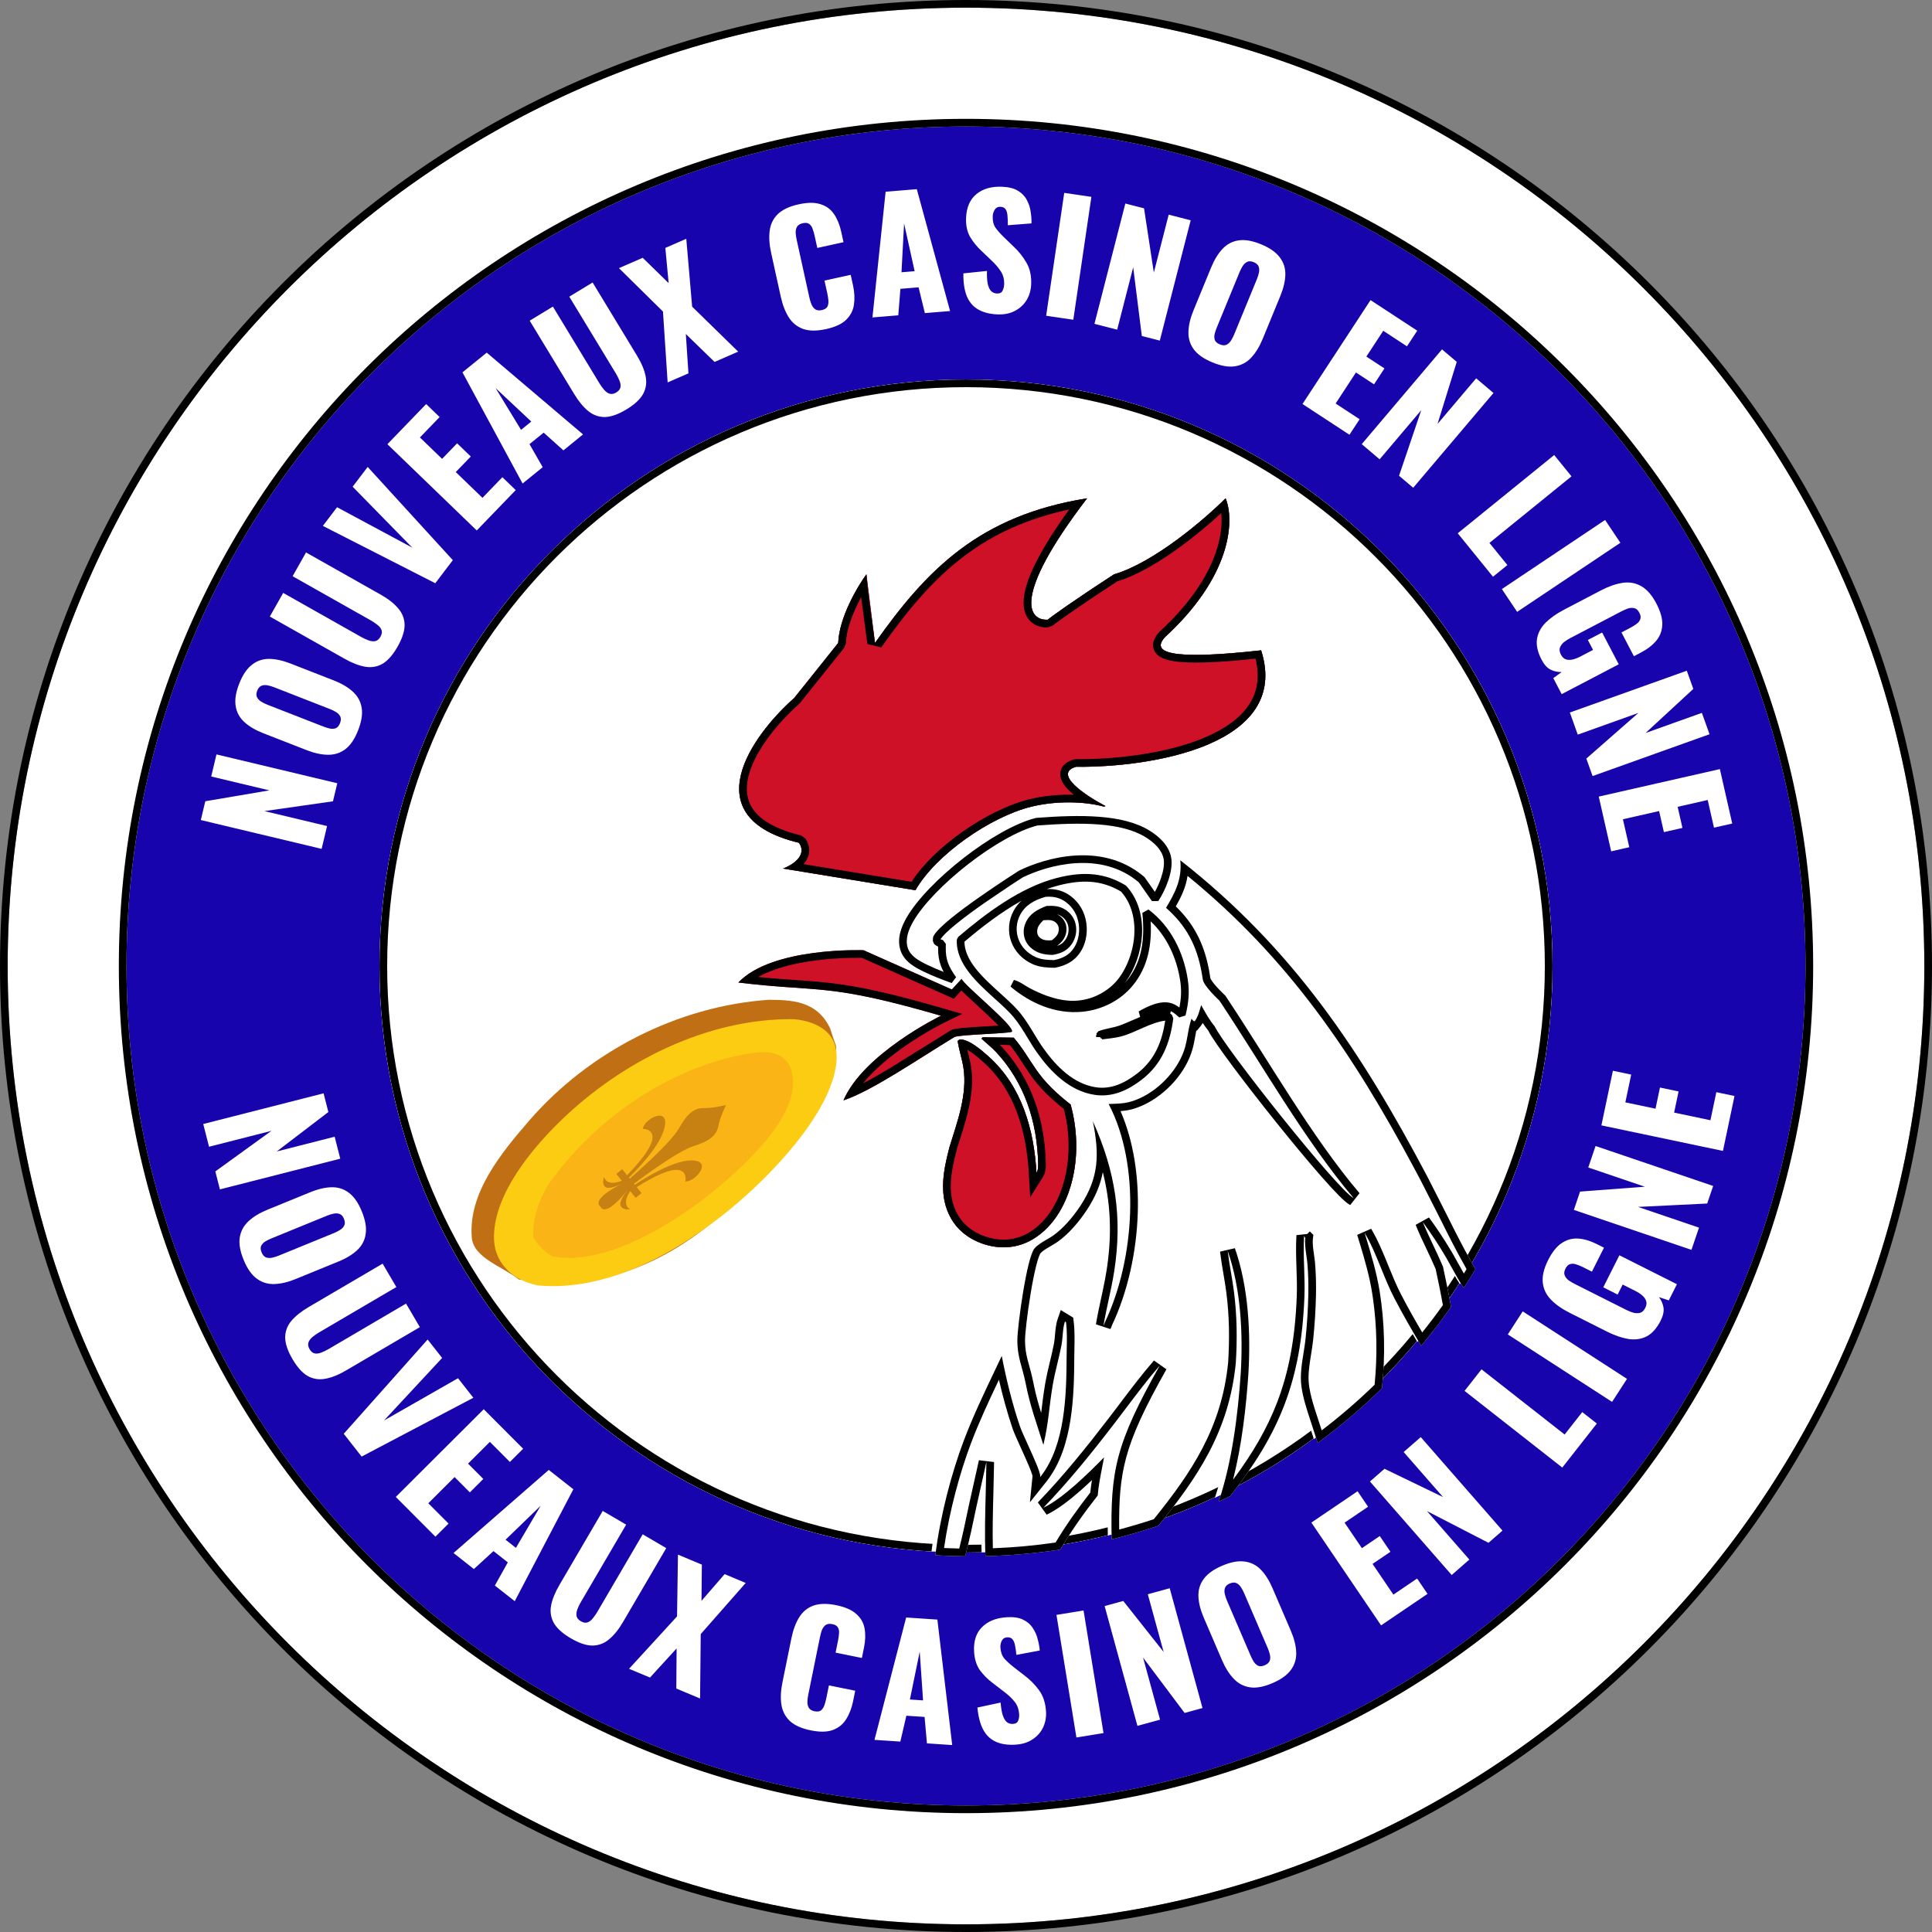 <svg width="504" height="504" viewBox="0 0 504 504" fill="none" xmlns="http://www.w3.org/2000/svg">
<rect x="0" y="0" width="504" height="504" fill="#808080" stroke="none"/>
<g clip-path="url(#clip0_318_11126)">
<path d="M502 252C502 390.071 390.071 502 252 502C113.929 502 2 390.071 2 252C2 113.929 113.929 2 252 2C390.071 2 502 113.929 502 252Z" fill="white"/>
<path d="M502 252C502 113.929 390.071 2 252 2C113.929 2 2 113.929 2 252C2 390.071 113.929 502 252 502C390.071 502 502 390.071 502 252ZM504 252C504 391.176 391.176 504 252 504C112.824 504 0 391.176 0 252C0 112.824 112.824 0 252 0C391.176 0 504 112.824 504 252Z" fill="black"/>
<path d="M471 252C471 372.95 372.95 471 252 471C131.05 471 33 372.95 33 252C33 131.05 131.05 33 252 33C372.95 33 471 131.05 471 252Z" fill="#1804AD"/>
<path d="M449.465 300.24L417.758 293.575L420.753 279.326L425.529 280.33L424.006 287.572L431.874 289.226L433.035 283.706L437.889 284.727L436.728 290.246L446.201 292.237L447.74 284.917L452.477 285.913L449.465 300.24ZM441.25 326.046L410.572 315.622L412.194 310.85L429.101 309.582L414.33 304.563L416.234 298.958L446.912 309.382L445.355 313.964L427.312 314.846L443.219 320.251L441.25 326.046ZM433.23 344.483C432.223 346.484 431.009 347.858 429.588 348.606C428.179 349.33 426.598 349.564 424.846 349.31C423.081 349.019 421.211 348.376 419.234 347.381L409.514 342.491C407.466 341.461 405.823 340.306 404.586 339.026C403.349 337.746 402.643 336.273 402.468 334.603C402.282 332.897 402.74 330.948 403.842 328.756C404.921 326.613 406.123 325.113 407.449 324.258C408.787 323.378 410.219 322.994 411.745 323.106C413.271 323.218 414.88 323.698 416.572 324.549L418.43 325.484L415.284 331.737L412.925 330.55C412.306 330.239 411.71 329.999 411.138 329.83C410.578 329.638 410.065 329.619 409.6 329.773C409.123 329.891 408.716 330.283 408.381 330.95C408.033 331.641 407.972 332.237 408.197 332.739C408.399 333.228 408.749 333.658 409.249 334.029C409.781 334.388 410.336 334.712 410.911 334.999L424.31 341.741C424.953 342.065 425.591 342.311 426.222 342.48C426.842 342.612 427.415 342.602 427.94 342.448C428.453 342.259 428.872 341.842 429.195 341.199C429.531 340.532 429.61 339.93 429.432 339.393C429.254 338.856 428.916 338.372 428.416 337.941C427.893 337.495 427.317 337.115 426.702 336.81L423.307 335.102L421.995 337.711L418.243 335.823L422.45 327.462L437.457 335.012L435.336 339.229L432.762 338.382C433.38 339.17 433.777 340.072 433.954 341.086C434.106 342.088 433.865 343.22 433.23 344.483ZM420.543 365.712L393.342 348.11L397.232 342.099L424.433 359.701L420.543 365.712ZM407.554 382.844L382.062 362.845L386.482 357.212L408.165 374.223L412.758 368.369L416.566 371.357L407.554 382.844ZM378.704 410.872L357.379 386.479L361.173 383.162L376.44 390.537L366.172 378.792L370.629 374.896L391.954 399.288L388.31 402.474L372.254 394.196L383.311 406.844L378.704 410.872ZM360.282 424.012L342.098 397.196L354.148 389.024L356.887 393.063L350.763 397.217L355.275 403.871L359.943 400.705L362.727 404.811L358.059 407.976L363.492 415.988L369.682 411.789L372.399 415.795L360.282 424.012ZM331.942 439.081C329.712 440.039 327.78 440.405 326.144 440.179C324.508 439.953 323.094 439.225 321.899 437.997C320.704 436.769 319.669 435.139 318.795 433.105L314.043 422.043C313.158 419.985 312.687 418.112 312.63 416.424C312.573 414.736 313.03 413.234 314.002 411.917C314.964 410.575 316.559 409.425 318.789 408.467C321.043 407.498 322.988 407.127 324.623 407.353C326.241 407.529 327.746 408.269 328.874 409.445C330.059 410.649 331.093 412.279 331.977 414.337L336.73 425.4C337.604 427.433 338.075 429.306 338.143 431.018C338.211 432.73 337.752 434.263 336.766 435.615C335.804 436.957 334.196 438.112 331.942 439.081ZM329.937 434.413C330.623 434.119 331.051 433.731 331.222 433.251C331.393 432.771 331.412 432.241 331.279 431.66C331.142 431.072 330.954 430.497 330.715 429.943L324.557 415.61C324.321 415.054 324.034 414.521 323.699 414.019C323.37 413.522 322.972 413.171 322.506 412.965C322.04 412.759 321.464 412.803 320.778 413.097C320.141 413.371 319.737 413.748 319.566 414.228C319.395 414.708 319.376 415.238 319.51 415.819C319.643 416.407 319.832 416.982 320.073 417.536L326.231 431.869C326.474 432.433 326.747 432.968 327.052 433.476C327.382 433.973 327.767 434.33 328.209 434.546C328.675 434.752 329.251 434.708 329.937 434.413ZM296.722 450.226L288.166 418.976L293.027 417.645L303.551 430.938L299.431 415.891L305.141 414.328L313.697 445.578L309.029 446.856L298.188 432.406L302.624 448.61L296.722 450.226ZM280.806 453.258L275.598 421.279L282.665 420.128L287.873 452.107L280.806 453.258ZM264.915 455.129C262.892 455.254 261.18 455 259.778 454.365C258.376 453.73 257.283 452.69 256.498 451.243C255.712 449.769 255.204 447.836 254.976 445.446L261.027 444.148C261.14 445.531 261.329 446.641 261.595 447.48C261.887 448.316 262.244 448.909 262.667 449.257C263.116 449.603 263.633 449.758 264.219 449.721C264.964 449.675 265.427 449.392 265.609 448.874C265.817 448.353 265.904 447.813 265.869 447.254C265.786 445.924 265.397 444.826 264.702 443.96C264.006 443.068 263.083 442.191 261.934 441.327L258.988 439.065C257.699 438.103 256.589 436.996 255.656 435.745C254.748 434.466 254.234 432.854 254.113 430.911C253.943 428.17 254.625 426.03 256.16 424.492C257.692 422.928 259.856 422.058 262.65 421.885C264.38 421.778 265.783 421.984 266.857 422.505C267.958 423.025 268.804 423.747 269.396 424.672C270.013 425.569 270.447 426.544 270.7 427.597C270.967 428.569 271.15 429.564 271.245 430.569L265.144 431.709C265.058 430.753 264.94 429.932 264.791 429.246C264.666 428.533 264.446 427.999 264.13 427.644C263.813 427.263 263.348 427.092 262.736 427.13C262.07 427.171 261.595 427.481 261.311 428.06C261.052 428.637 260.941 429.205 260.975 429.764C261.05 430.962 261.39 431.929 261.997 432.666C262.629 433.375 263.436 434.113 264.419 434.88L267.24 437.07C268.725 438.18 269.994 439.464 271.046 440.921C272.125 442.377 272.734 444.223 272.873 446.459C272.967 447.976 272.707 449.381 272.093 450.675C271.477 451.942 270.552 452.975 269.319 453.773C268.113 454.569 266.645 455.021 264.915 455.129ZM228.125 453.877L236.39 421.957L244.532 422.501L248.4 455.231L241.814 454.791L241.193 447.895L236.443 447.578L234.87 454.328L228.125 453.877ZM237.367 443.35L240.799 443.579L239.926 430.852L237.367 443.35ZM211.489 451.395C209.085 450.906 207.265 450.087 206.029 448.938C204.825 447.768 204.095 446.34 203.839 444.656C203.588 442.945 203.68 441.018 204.116 438.875L206.443 427.429C206.889 425.234 207.559 423.411 208.453 421.96C209.352 420.483 210.582 419.454 212.142 418.873C213.729 418.298 215.724 418.254 218.128 418.743C220.48 419.221 222.229 419.985 223.377 421.035C224.555 422.064 225.278 423.326 225.545 424.823C225.812 426.32 225.763 427.969 225.396 429.772L224.838 432.516L217.979 431.121L218.624 427.946C218.752 427.319 218.835 426.71 218.873 426.119C218.938 425.534 218.851 425.026 218.611 424.597C218.377 424.141 217.882 423.836 217.124 423.682C216.392 423.533 215.803 423.618 215.358 423.935C214.939 424.258 214.615 424.709 214.389 425.289C214.193 425.848 214.029 426.454 213.897 427.108L210.86 442.042C210.717 442.748 210.636 443.412 210.618 444.034C210.632 444.635 210.772 445.154 211.037 445.588C211.334 446.003 211.822 446.279 212.501 446.417C213.233 446.566 213.793 446.489 214.181 446.187C214.574 445.859 214.871 445.402 215.072 444.817C215.273 444.232 215.436 443.626 215.564 442.998L216.241 439.667L223.101 441.061L222.543 443.805C222.176 445.608 221.573 447.173 220.732 448.498C219.922 449.803 218.766 450.738 217.263 451.304C215.792 451.848 213.867 451.878 211.489 451.395ZM164.102 435.337L176.622 421.668L176.856 405.552L183.093 408.159L182.999 417.614L189.035 410.643L194.534 412.942L182.798 426.288L182.628 443.082L176.428 440.49L176.508 430.031L169.564 437.62L164.102 435.337ZM148.915 427.384C146.775 426.132 145.296 424.803 144.481 423.399C143.701 421.985 143.46 420.469 143.758 418.852C144.07 417.211 144.798 415.412 145.942 413.456L157.235 394.157L163.346 397.733L151.508 417.964C151.171 418.539 150.88 419.142 150.636 419.771C150.392 420.4 150.311 420.986 150.394 421.53C150.501 422.087 150.877 422.554 151.521 422.931C152.188 423.321 152.78 423.42 153.294 423.227C153.808 423.034 154.269 422.669 154.675 422.134C155.1 421.617 155.484 421.066 155.823 420.489L167.661 400.258L173.806 403.854L162.514 423.153C161.369 425.109 160.146 426.618 158.845 427.68C157.642 428.709 156.11 429.276 154.527 429.278C152.926 429.268 151.055 428.637 148.915 427.384ZM118.312 405.135L143.156 383.456L149.569 388.502L134.282 417.7L129.095 413.619L132.476 407.576L128.735 404.632L123.625 409.315L118.312 405.135ZM131.884 401.664L134.588 403.791L141.052 392.794L131.884 401.664ZM103.25 390.505L126.191 367.625L136.472 377.934L133.017 381.38L127.792 376.141L122.099 381.818L126.082 385.812L122.57 389.314L118.587 385.321L111.733 392.157L117.015 397.453L113.588 400.871L103.25 390.505ZM89.672 374.027L111.559 349.435L115.337 354.25L100.175 370.567L119.484 359.537L123.484 364.635L94.338 379.976L89.672 374.027ZM76.313 354.568C75.058 352.429 74.418 350.548 74.393 348.924C74.392 347.34 74.957 345.808 75.986 344.604C77.06 343.325 78.574 342.112 80.529 340.965L99.815 329.65L103.397 335.757L83.18 347.618C82.602 347.957 82.052 348.341 81.536 348.768C81.015 349.197 80.658 349.67 80.465 350.184C80.286 350.722 80.385 351.313 80.763 351.957C81.154 352.624 81.622 352.999 82.165 353.082C82.708 353.165 83.288 353.073 83.903 352.805C84.532 352.559 85.134 352.268 85.709 351.931L105.926 340.07L109.529 346.211L90.243 357.525C88.288 358.672 86.483 359.391 84.829 359.681C83.212 359.981 81.696 359.742 80.281 358.964C78.889 358.173 77.566 356.707 76.311 354.568H76.313ZM63.543 328.627C62.624 326.381 62.293 324.442 62.548 322.811C62.803 321.18 63.555 319.778 64.804 318.605C66.053 317.432 67.702 316.426 69.75 315.588L80.894 311.031C82.967 310.183 84.848 309.746 86.537 309.718C88.226 309.69 89.72 310.174 91.02 311.169C92.345 312.154 93.466 313.77 94.385 316.016C95.314 318.287 95.65 320.238 95.395 321.869C95.175 323.515 94.453 324.92 93.228 326.083C92.003 327.246 90.355 328.251 88.282 329.099L77.138 333.656C75.089 334.494 73.208 334.931 71.495 334.969C69.782 335.007 68.258 334.521 66.923 333.511C65.598 332.526 64.472 330.898 63.543 328.627ZM68.245 326.704C68.528 327.396 68.907 327.831 69.384 328.011C69.861 328.191 70.391 328.218 70.974 328.095C71.564 327.969 72.142 327.791 72.701 327.562L87.141 321.658C87.733 321.415 88.268 321.139 88.747 320.828C89.25 320.507 89.608 320.116 89.822 319.654C90.036 319.192 90.002 318.615 89.72 317.924C89.458 317.282 89.088 316.871 88.611 316.692C88.134 316.513 87.604 316.484 87.021 316.607C86.462 316.721 85.887 316.898 85.294 317.141L70.854 323.045C70.296 323.272 69.754 323.536 69.233 323.837C68.73 324.158 68.367 324.537 68.142 324.975C67.928 325.437 67.963 326.013 68.245 326.704ZM53.02 293.221L84.415 285.213L85.661 290.097L72.186 300.386L87.302 296.531L88.765 302.267L57.37 310.275L56.174 305.585L70.812 294.999L54.533 299.151L53.02 293.221ZM417.066 207.808L448.662 200.634L451.886 214.832L447.127 215.913L445.489 208.697L437.648 210.477L438.897 215.977L434.06 217.075L432.811 211.575L423.372 213.719L425.028 221.013L420.308 222.085L417.066 207.808ZM409.529 185.879L440.037 174.97L441.734 179.715L429.281 191.22L443.97 185.968L445.964 191.542L415.456 202.452L413.826 197.894L427.409 185.985L411.59 191.642L409.529 185.879ZM402.17 172.127C401.132 170.142 400.724 168.354 400.945 166.764C401.179 165.197 401.911 163.776 403.14 162.501C404.405 161.238 406.018 160.093 407.98 159.067L417.621 154.025C419.653 152.963 421.549 152.302 423.31 152.043C425.071 151.784 426.68 152.071 428.138 152.904C429.633 153.747 430.948 155.256 432.085 157.43C433.198 159.556 433.714 161.408 433.636 162.984C433.569 164.583 433.046 165.97 432.065 167.145C431.084 168.32 429.756 169.346 428.078 170.224L426.235 171.188L422.991 164.985L425.33 163.761C425.945 163.44 426.487 163.096 426.958 162.73C427.44 162.387 427.755 161.981 427.902 161.514C428.084 161.057 428.002 160.498 427.656 159.836C427.298 159.151 426.849 158.754 426.311 158.644C425.795 158.522 425.241 158.556 424.649 158.746C424.047 158.968 423.46 159.23 422.892 159.529L409.599 166.481C408.961 166.814 408.39 167.189 407.884 167.603C407.415 168.029 407.09 168.501 406.908 169.017C406.763 169.544 406.857 170.127 407.191 170.765C407.537 171.427 407.98 171.842 408.519 172.011C409.058 172.18 409.65 172.187 410.291 172.032C410.932 171.877 411.572 171.633 412.21 171.3L415.577 169.539L414.224 166.951L417.946 165.005L422.283 173.299L407.396 181.085L405.209 176.902L407.398 175.306C406.398 175.348 405.404 175.138 404.507 174.696C403.604 174.236 402.825 173.379 402.17 172.127ZM391.795 153.666L418.722 135.646L422.704 141.597L395.777 159.617L391.795 153.666ZM380.279 139.115L405.443 118.705L409.953 124.266L388.549 141.627L393.235 147.405L389.476 150.454L380.279 139.115ZM355.234 115.863L376.178 91.142L380.024 94.4L375.006 110.595L385.09 98.692L389.607 102.52L368.663 127.24L364.97 124.111L370.764 107.001L359.904 119.819L355.234 115.863ZM339.783 105.393L357.532 78.287L369.713 86.263L367.04 90.346L360.849 86.291L356.444 93.017L361.163 96.108L358.446 100.258L353.727 97.168L348.425 105.266L354.683 109.364L352.031 113.413L339.783 105.393ZM316.278 94.534C314.034 93.611 312.421 92.486 311.438 91.159C310.455 89.834 309.985 88.312 310.026 86.6C310.067 84.886 310.509 83.007 311.35 80.96L315.929 69.825C316.781 67.752 317.79 66.106 318.956 64.885C320.122 63.663 321.515 62.938 323.136 62.712C324.768 62.459 326.706 62.795 328.95 63.718C331.219 64.651 332.845 65.781 333.828 67.109C334.845 68.421 335.338 69.921 335.307 71.609C335.276 73.299 334.834 75.177 333.983 77.249L329.404 88.385C328.562 90.431 327.553 92.079 326.377 93.325C325.263 94.539 323.761 95.328 322.129 95.556C320.498 95.808 318.547 95.468 316.278 94.534V94.534ZM318.21 89.835C318.901 90.12 319.477 90.154 319.94 89.942C320.403 89.728 320.795 89.371 321.117 88.868C321.442 88.36 321.72 87.823 321.949 87.264L327.882 72.837C328.114 72.279 328.294 71.701 328.419 71.111C328.543 70.528 328.516 69.998 328.337 69.52C328.158 69.044 327.724 68.662 327.033 68.379C326.392 68.115 325.84 68.09 325.378 68.303C324.916 68.517 324.523 68.874 324.201 69.376C323.89 69.853 323.612 70.388 323.369 70.981L317.436 85.409C317.206 85.965 317.014 86.536 316.862 87.118C316.738 87.701 316.753 88.227 316.907 88.694C317.085 89.171 317.52 89.552 318.21 89.835ZM285.51 84.475L293.566 53.093L298.447 54.346L301 71.108L304.879 55.998L310.613 57.469L302.557 88.853L297.869 87.65L295.615 69.727L291.438 85.999L285.51 84.475ZM272.908 82.367L277.625 50.312L284.708 51.353L279.992 83.409L272.908 82.367ZM260.149 82.014C258.125 81.921 256.45 81.484 255.125 80.701C253.8 79.919 252.825 78.767 252.201 77.243C251.578 75.694 251.282 73.718 251.313 71.317L257.469 70.68C257.431 72.066 257.5 73.191 257.673 74.052C257.874 74.916 258.165 75.543 258.548 75.934C258.949 76.324 259.481 76.548 260.04 76.564C260.786 76.597 261.277 76.367 261.514 75.871C261.777 75.376 261.921 74.849 261.947 74.288C262.008 72.957 261.74 71.823 261.143 70.888C260.546 69.925 259.724 68.954 258.675 67.971L255.99 65.404C254.832 64.334 253.837 63.102 253.035 61.745C252.271 60.374 251.934 58.718 252.023 56.773C252.15 54.029 253.059 51.975 254.75 50.611C256.442 49.221 258.687 48.59 261.484 48.719C263.216 48.8 264.587 49.157 265.599 49.791C266.638 50.425 267.401 51.236 267.89 52.218C268.402 53.165 268.734 54.199 268.87 55.267C269.036 56.316 269.109 57.319 269.092 58.279L262.903 58.755C262.921 57.795 262.892 56.967 262.818 56.269C262.771 55.545 262.61 54.99 262.334 54.605C262.059 54.191 261.616 53.971 261.003 53.943C260.337 53.911 259.831 54.169 259.486 54.714C259.167 55.26 258.995 55.812 258.969 56.371C258.914 57.571 259.148 58.569 259.672 59.367C260.223 60.141 260.946 60.962 261.841 61.83L264.409 64.311C265.741 65.544 266.877 66.974 267.777 68.55C268.693 70.115 269.099 72.016 268.996 74.252C268.926 75.77 268.516 77.141 267.766 78.361C267.017 79.555 265.986 80.481 264.674 81.141C263.389 81.803 261.881 82.094 260.149 82.014ZM227.596 82.809L231.033 50.017L239.165 49.346L247.847 81.141L241.269 81.683L239.631 74.954L234.887 75.346L234.333 82.254L227.596 82.809ZM235.173 71.028L238.601 70.745L235.849 58.288L235.173 71.028ZM215.493 85.849C213.097 86.376 211.101 86.365 209.506 85.814C207.931 85.233 206.685 84.224 205.768 82.787C204.845 81.325 204.149 79.525 203.679 77.391L201.169 65.984C200.688 63.795 200.561 61.858 200.791 60.169C201.014 58.453 201.721 57.014 202.912 55.852C204.13 54.682 205.936 53.834 208.332 53.307C210.676 52.791 212.585 52.782 214.059 53.276C215.554 53.739 216.726 54.6 217.577 55.859C218.428 57.118 219.051 58.648 219.446 60.444L220.048 63.179L213.211 64.683L212.515 61.52C212.377 60.895 212.207 60.304 212.002 59.748C211.824 59.188 211.539 58.758 211.146 58.462C210.748 58.141 210.171 58.062 209.415 58.23C208.686 58.389 208.182 58.706 207.904 59.176C207.651 59.642 207.538 60.185 207.566 60.807C207.619 61.434 207.715 62.056 207.853 62.669L211.128 77.553C211.268 78.209 211.464 78.851 211.714 79.472C211.97 80.016 212.308 80.434 212.727 80.725C213.166 80.983 213.724 81.037 214.401 80.888C215.13 80.728 215.611 80.431 215.843 79.998C216.07 79.537 216.156 79.001 216.103 78.383C216.048 77.757 215.952 77.135 215.816 76.522L215.085 73.201L221.922 71.697L222.523 74.431C222.919 76.228 223.001 77.903 222.769 79.457C222.558 80.978 221.879 82.3 220.735 83.427C219.61 84.52 217.863 85.328 215.493 85.849ZM174.168 99.763L172.95 81.267L161.469 69.954L167.665 67.251L174.431 73.858L173.567 64.677L179.03 62.294L180.558 79.999L192.573 91.734L186.413 94.421L178.913 87.132L179.594 97.397L174.168 99.763ZM163.443 106.788C161.323 108.074 159.451 108.742 157.828 108.791C156.213 108.804 154.766 108.294 153.485 107.262C152.19 106.207 150.955 104.711 149.779 102.773L138.182 83.656L144.235 79.984L156.392 100.024C156.74 100.596 157.132 101.14 157.566 101.651C158.003 102.166 158.481 102.516 158.998 102.701C159.539 102.872 160.128 102.764 160.767 102.376C161.428 101.975 161.796 101.502 161.871 100.958C161.946 100.414 161.845 99.835 161.568 99.224C161.315 98.603 161.014 98.004 160.667 97.43L148.51 77.389L154.597 73.697L166.195 92.814C167.37 94.751 168.115 96.546 168.43 98.195C168.753 99.808 168.536 101.327 167.78 102.753C167.009 104.156 165.563 105.502 163.443 106.788ZM136.33 126.14L120.643 97.138L126.975 91.99L152.098 113.324L146.976 117.487L141.824 112.86L138.13 115.862L141.575 121.877L136.33 126.14ZM135.927 112.137L138.597 109.968L129.289 101.244L135.927 112.137ZM124.37 138.383L101.061 115.879L111.173 105.404L114.684 108.794L109.544 114.118L115.329 119.702L119.246 115.644L122.814 119.089L118.897 123.147L125.861 129.87L131.056 124.489L134.538 127.851L124.37 138.383ZM113.553 152.146L84.225 137.19L87.928 132.318L107.549 142.86L91.994 126.968L95.915 121.809L118.127 146.128L113.553 152.146ZM103.741 168.647C102.522 170.807 101.216 172.305 99.825 173.142C98.423 173.943 96.911 174.207 95.289 173.934C93.644 173.648 91.834 172.948 89.861 171.833L70.391 160.837L73.873 154.672L94.283 166.199C94.866 166.528 95.475 166.81 96.103 167.043C96.736 167.278 97.323 167.35 97.865 167.258C98.42 167.142 98.881 166.76 99.248 166.11C99.628 165.436 99.718 164.844 99.517 164.332C99.316 163.82 98.945 163.366 98.404 162.968C97.876 162.548 97.322 162.173 96.741 161.845L76.331 150.319L79.832 144.119L99.302 155.115C101.276 156.229 102.803 157.429 103.885 158.714C104.956 159.962 105.511 161.393 105.548 163.007C105.563 164.608 104.961 166.488 103.741 168.647ZM93.427 190.503C92.544 192.763 91.448 194.397 90.139 195.403C88.83 196.409 87.319 196.906 85.605 196.896C83.891 196.886 82.004 196.477 79.942 195.672L68.727 191.292C66.64 190.477 64.976 189.498 63.734 188.354C62.492 187.21 61.742 185.83 61.487 184.213C61.206 182.586 61.507 180.643 62.39 178.382C63.282 176.097 64.383 174.451 65.692 173.445C66.986 172.405 68.477 171.885 70.166 171.886C71.855 171.887 73.742 172.295 75.829 173.11L87.044 177.489C89.106 178.294 90.77 179.274 92.037 180.427C93.304 181.58 94.073 182.983 94.345 184.635C94.626 186.262 94.32 188.218 93.427 190.503ZM88.695 188.655C88.967 187.959 88.992 187.382 88.77 186.924C88.548 186.466 88.184 186.079 87.676 185.766C87.162 185.45 86.62 185.181 86.058 184.963L71.527 179.288C70.966 179.064 70.385 178.895 69.792 178.782C69.207 178.668 68.677 178.705 68.203 178.892C67.729 179.079 67.356 179.52 67.085 180.216C66.833 180.861 66.817 181.414 67.039 181.872C67.261 182.33 67.625 182.717 68.133 183.03C68.616 183.333 69.155 183.601 69.751 183.833L84.282 189.508C84.842 189.727 85.417 189.909 86.002 190.051C86.587 190.165 87.112 190.141 87.576 189.979C88.05 189.792 88.424 189.35 88.695 188.655ZM83.902 221.444L52.387 213.924L53.557 209.022L70.272 206.184L55.098 202.563L56.472 196.805L87.987 204.325L86.864 209.033L68.982 211.592L85.323 215.492L83.902 221.444ZM405 252C405 336.5 336.5 405 252 405C167.5 405 99 336.5 99 252C99 167.5 167.5 98.999 252 98.999C336.5 98.999 405 167.5 405 252Z" fill="white"/>
<path d="M405 252C405 336.5 336.5 405 252 405C167.5 405 99 336.5 99 252C99 167.5 167.5 99 252 99C336.5 99 405 167.5 405 252Z" fill="white"/>
<path d="M403 252C403 168.605 335.395 101 252 101C168.605 101 101 168.605 101 252C101 335.395 168.605 403 252 403V405C167.5 405 99 336.5 99 252C99 167.5 167.5 99 252 99C336.5 99 405 167.5 405 252C405 336.5 336.5 405 252 405V403C335.395 403 403 335.395 403 252Z" fill="black"/>
<path d="M306.906 223.42C336.318 246.485 354.052 273.213 371.359 305.958L375.937 314.952C377.646 318.378 379.358 321.805 381.169 325.176C382.054 326.822 382.964 328.467 383.897 330.106C382.916 331.756 381.904 333.386 380.863 334.995C379.726 333.322 378.736 331.527 377.754 329.74C377.264 328.848 376.775 327.959 376.27 327.089C374.394 323.879 372.356 320.777 370.158 317.781C371.006 319.895 371.981 321.949 372.956 324.004C373.811 325.804 374.667 327.605 375.436 329.445C376.28 333.343 376.979 336.751 377.528 339.937C375.073 343.427 372.475 346.809 369.743 350.076C367.295 345.958 364.902 341.816 362.714 337.595C361.451 335.158 360.406 332.59 359.361 330.021C358.043 326.779 356.725 323.536 354.968 320.557L355.212 321.361C356.668 326.154 358.112 330.913 358.911 335.878C360.236 344.121 360.404 352.682 359.511 361.163C354.276 366.304 348.673 371.072 342.745 375.423C342.326 374.102 341.88 372.729 341.414 371.284L340.86 369.594C339.891 366.655 338.901 363.656 338.494 360.608C338.116 357.773 338.588 354.841 339.051 351.953C339.241 350.767 339.43 349.588 339.559 348.427C339.966 344.545 340.214 340.648 340.3 336.745C340.353 334.005 340.293 331.299 340.054 328.569C339.996 327.912 339.894 327.21 339.791 326.494C339.567 324.931 339.333 323.295 339.511 321.884L339.294 321.675L339.198 321.336C339.023 324.133 339.119 326.973 339.215 329.819C339.297 332.285 339.379 334.755 339.286 337.203C338.442 359.535 332.56 373.161 319.919 389.288C318.927 389.777 317.93 390.257 316.927 390.726C320.437 380.185 321.937 368.064 322.672 357.248C323.283 346.831 322.715 335.194 319.258 325.277C319.482 327.155 319.797 329.022 320.113 330.89C320.401 332.59 320.689 334.291 320.907 336C321.701 342.217 321.771 348.33 321.382 354.571C319.605 372.608 311.14 384.689 301.186 397.025C297.193 398.37 293.128 399.555 288.996 400.571C288.634 382.712 290.006 375.72 301.545 355.224C298.437 358.804 295.582 362.583 292.727 366.364L289.782 370.24C283.907 377.893 277.881 385.383 271.186 392.324C276.269 389.919 282.989 383.281 287.013 379.178L286.546 381.617C286.058 384.11 285.564 386.627 285.359 389.135C281.823 393.635 278.464 398.325 275.605 403.237C269.216 404.213 262.696 404.793 256.071 404.953C255.851 399.499 255.997 394.001 256.148 388.338L256.325 380.361L253.715 392.064C252.809 396.406 251.905 400.729 250.783 404.989C248.173 404.964 245.578 404.874 243 404.719C244.305 394.21 247.29 383.078 250.439 374.766C252.783 368.578 255.636 362.588 258.481 356.612L260.326 352.723C261.518 358.875 263.044 365.105 265.055 371.043C265.383 372.012 266.234 373.887 267.161 375.929C268.686 379.286 270.416 383.095 270.365 384.08C270.36 384.171 270.347 384.262 270.338 384.352L270.469 384.188L270.605 384.013C276.898 375.817 277.196 362.882 277.247 352.983L277.281 350.782C277.327 348.493 277.375 346.162 277.1 343.932L276.803 343.751C276.437 344.808 276.321 346.121 276.209 347.412C276.135 348.259 276.063 349.097 275.92 349.847C275.224 353.509 274.198 356.85 273.591 360.5C272.561 366.689 272.637 369.756 271.186 375.929C269.415 370.277 267.734 365.821 266.591 360C265.708 355.499 264.386 353.199 264.396 348.604C264.406 344.942 266.856 326.989 268.889 324.655C269.696 323.729 270.875 323.045 272.021 322.38C272.608 322.039 273.187 321.704 273.702 321.344C276.447 319.422 279.04 316.309 280.872 313.517C285.719 306.132 285.809 300.072 284.091 291.5C289.996 304.615 291.853 316.575 289.656 330.684C289.271 333.158 288.74 335.615 288.209 338.072C287.725 340.309 287.241 342.547 286.867 344.8C287.115 344.315 287.082 344.444 287.206 344.012C295.09 327.5 296.61 302.956 288.209 287C291.609 286.899 293.455 286.865 296.565 285.4C301.769 282.95 306.647 277.686 308.188 272.061C308.464 271.048 308.65 270.006 308.836 268.963C309.091 267.528 309.347 266.093 309.842 264.733C309.89 264.8 309.93 264.858 309.965 264.91C310.152 265.182 310.205 265.26 310.629 265.443C311.385 264.505 311.748 263.252 312.093 262.06C312.178 261.767 312.261 261.479 312.35 261.199L312.596 261.641C313.554 263.367 314.595 265.241 315.861 266.708C318.523 272.395 348.001 309.468 352.136 311.57C339.401 296.542 328.048 276.421 317.091 260C317.091 260 313.057 256.302 312.781 254.544C312.681 253.889 312.572 253.235 312.456 252.582C311.19 245.654 308.477 240.476 303.184 235.82C305.631 231.758 307.379 228.336 306.906 223.42Z" fill="white"/>
<path d="M248.597 255.5L241.374 252.557C239.075 251.441 236.617 250.083 235.825 247.497C235.026 244.884 236.046 242.171 237.348 239.904C242.7 230.586 259.998 216.954 270.471 214.351C281.826 213.501 292.647 213.412 299.303 217.505C301.648 218.947 303.964 221.016 304.519 223.815C305.155 227.026 303.056 231.905 301.326 234.5L297.826 229.5C287.326 220.5 272.826 224.815 266.326 228C266.326 228 246.638 240.458 244.388 244.683L244.345 245.498C244.805 245.934 245.121 246.047 245.732 246.21L245.724 246.56L245.717 247.145C245.65 250.681 246.602 252.683 248.597 255.5Z" fill="white"/>
<path d="M270.402 213.354C276.091 212.928 281.696 212.688 286.731 213.077C291.755 213.465 296.307 214.486 299.832 216.653C302.238 218.133 304.865 220.396 305.504 223.62V223.621C305.874 225.486 305.442 227.71 304.761 229.711C304.072 231.739 303.075 233.685 302.162 235.055L300.511 235.073L297.087 230.183C292.109 225.963 286.181 224.84 280.641 225.179C275.084 225.519 269.988 227.328 266.819 228.874L266.646 228.985L266.02 229.385L263.767 230.849L256.779 235.576C254.185 237.392 251.536 239.33 249.401 241.07C248.333 241.94 247.406 242.75 246.684 243.464C246.048 244.092 245.617 244.602 245.377 244.979L245.376 245.031L245.422 245.057C245.541 245.114 245.69 245.163 245.995 245.244L246.737 246.235L246.728 246.584L246.721 247.157V247.164C246.69 248.831 246.898 250.088 247.326 251.245C247.759 252.417 248.437 253.538 249.418 254.923L248.267 256.444C245.808 255.572 243.322 254.613 240.942 253.457C238.689 252.363 235.809 250.845 234.874 247.79C233.946 244.76 235.154 241.725 236.486 239.406C239.257 234.582 245.038 228.749 251.38 223.82C257.722 218.891 264.794 214.733 270.235 213.381L270.402 213.354ZM286.577 215.071C281.722 214.696 276.27 214.922 270.635 215.342C265.611 216.615 258.841 220.555 252.608 225.4C246.345 230.267 240.801 235.909 238.22 240.403C236.948 242.616 236.115 245.008 236.787 247.204C237.435 249.322 239.47 250.519 241.816 251.658C243.243 252.345 244.697 252.972 246.176 253.538C245.896 253.014 245.653 252.486 245.451 251.94C244.921 250.508 244.686 248.995 244.721 247.126L244.723 246.932C244.666 246.908 244.607 246.884 244.55 246.857C244.225 246.699 243.947 246.495 243.661 246.223L243.351 245.445L243.394 244.63L243.51 244.213C243.866 243.545 244.51 242.801 245.278 242.042C246.063 241.266 247.044 240.41 248.138 239.519C250.328 237.734 253.022 235.765 255.631 233.939C257.954 232.317 260.3 230.73 262.67 229.177L264.939 227.703L265.571 227.298L265.738 227.193L265.792 227.158L265.795 227.155L265.89 227.103C269.225 225.468 274.605 223.545 280.519 223.183C286.26 222.831 292.571 223.95 297.962 228.309L298.481 228.741L298.649 228.927L301.267 232.667C301.903 231.516 302.439 230.311 302.868 229.067C303.47 227.295 303.771 225.584 303.586 224.268L303.543 224.01C303.072 221.636 301.067 219.761 298.784 218.357C295.652 216.431 291.466 215.449 286.577 215.071Z" fill="black"/>
<path d="M280.702 200.034C300.102 200.247 336.921 194.469 328.99 169.654C305.965 172.212 298.61 170.613 305.006 165.177C321.891 149.059 321.848 135.01 319.716 130C314.386 135.33 301.104 146.757 290.615 149.827C278.847 157.502 274.199 160.913 273.347 161.659C268.443 161.979 263.625 156.095 283.58 130C255.758 134.477 242.007 148.228 228.257 167.735L226.018 149.827C223.673 153.025 218.919 161.083 218.663 167.735L207.15 182.125C196.064 191.932 180.8 213.209 208.43 219.861C210.732 223.186 206.618 225.723 204.272 226.576L238.807 232.227C244.191 222.853 258.442 213.093 268.883 210.475C274.405 209.09 281.842 208.774 288.025 210.426L288.377 210.267C283.26 207.602 274.562 201.824 280.702 200.034Z" fill="#002654"/>
<path d="M280.702 200.034C300.102 200.247 336.921 194.469 328.99 169.654C305.965 172.212 298.61 170.613 305.006 165.177C321.891 149.059 321.848 135.01 319.716 130C314.386 135.33 301.104 146.757 290.615 149.827C278.847 157.502 274.199 160.913 273.347 161.659C268.443 161.979 263.625 156.095 283.58 130C255.758 134.477 242.007 148.228 228.257 167.735L226.018 149.827C223.673 153.025 218.919 161.083 218.663 167.735L207.15 182.125C196.064 191.932 180.8 213.209 208.43 219.861C210.732 223.186 206.618 225.723 204.272 226.576L238.807 232.227C244.191 222.853 258.442 213.093 268.883 210.475C274.405 209.09 281.842 208.774 288.025 210.426L288.377 210.267C283.26 207.602 274.562 201.824 280.702 200.034Z" fill="#CE1126"/>
<path d="M319.716 130C321.848 135.01 321.89 149.059 305.006 165.177C298.61 170.613 305.965 172.212 328.99 169.653C336.921 194.469 300.102 200.246 280.702 200.033C274.562 201.824 283.26 207.602 288.377 210.267L288.025 210.426C281.842 208.774 274.404 209.091 268.883 210.476C258.441 213.094 244.191 222.853 238.807 232.228L204.272 226.576C206.617 225.723 210.732 223.186 208.429 219.86C180.8 213.209 196.064 191.933 207.15 182.126C207.683 181.486 210.732 177.713 218.663 167.735C218.919 161.084 223.673 153.025 226.018 149.827C226.018 150.468 226.466 154.946 228.257 167.735C242.008 148.228 255.758 134.477 283.58 130C263.625 156.094 268.443 161.979 273.346 161.659C274.199 160.913 278.847 157.502 290.615 149.827C301.104 146.757 314.386 135.33 319.716 130ZM278.921 132.908C267.766 135.313 259.139 139.392 251.837 144.835C243.454 151.083 236.723 159.196 229.891 168.888L226.276 168.013L224.645 155.805C224.213 156.602 223.781 157.449 223.37 158.331C221.901 161.48 220.774 164.875 220.661 167.812L220.228 168.979L208.687 183.406L208.475 183.623C205.793 185.996 202.861 189.062 200.399 192.408C197.924 195.773 196.006 199.312 195.218 202.638C194.441 205.917 194.781 208.859 196.622 211.348C198.512 213.902 202.223 216.309 208.897 217.916L210.074 218.722C210.893 219.905 211.238 221.183 211.062 222.465C210.897 223.672 210.298 224.663 209.629 225.426L237.803 230.036C240.785 225.415 245.572 220.897 250.79 217.188C256.468 213.151 262.867 209.922 268.396 208.535C271.828 207.675 275.961 207.203 280.125 207.327C279.693 206.971 279.288 206.612 278.92 206.252C278.343 205.688 277.804 205.074 277.393 204.427C276.993 203.795 276.627 202.995 276.593 202.09C276.554 201.094 276.927 200.171 277.656 199.453C278.323 198.797 279.208 198.386 280.141 198.113L280.723 198.034C290.293 198.139 304.036 196.755 314.313 192.389C319.449 190.207 323.51 187.367 325.846 183.804C327.906 180.659 328.745 176.768 327.527 171.823C316.965 172.941 309.635 173.162 305.585 172.377C304.501 172.167 303.492 171.858 302.683 171.372C301.852 170.873 301.051 170.067 300.846 168.867C300.65 167.727 301.08 166.708 301.583 165.939C302.086 165.17 302.805 164.43 303.649 163.706C317.12 150.836 319.208 139.673 318.592 133.845C315.313 136.869 311.873 139.715 308.287 142.37C303.032 146.245 296.983 149.975 291.471 151.656C279.842 159.246 275.383 162.535 274.664 163.164L273.476 163.655C271.872 163.76 269.962 163.373 268.59 161.86C267.21 160.339 266.776 158.123 267.162 155.449C267.836 150.777 271.147 143.643 278.921 132.908Z" fill="black"/>
<path d="M256.367 270.595L264.443 270.703C266.627 273.215 268.336 276.181 270.218 278.92C272.787 282.658 275.744 285.353 279.292 288.137C280.98 294.27 281.265 300.979 279.868 307.197C278.451 313.502 275.205 319.796 269.494 323.236C265.866 325.42 261.716 325.913 257.633 324.833C253.643 323.776 250.116 321.432 248.072 317.801C244.752 311.905 246.086 305.359 247.706 299.199C249.717 292.701 252.42 285.467 251.334 278.536C250.964 276.181 250.161 273.903 249.829 271.54L250.358 271.156C252.84 271.092 256.166 274.07 257.932 275.651C266.619 283.431 269.734 294.737 270.386 305.954C270.86 305.195 270.834 304.18 270.813 303.31C270.554 292.652 267.299 282.527 259.99 274.587C258.759 273.249 257.36 272.175 256.04 270.938L256.367 270.595Z" fill="#002654"/>
<path d="M256.367 270.595L264.443 270.703C266.627 273.215 268.336 276.181 270.218 278.92C272.787 282.658 275.744 285.353 279.292 288.137C280.98 294.27 281.265 300.979 279.868 307.197C278.451 313.502 275.205 319.796 269.494 323.236C265.866 325.42 261.716 325.913 257.633 324.833C253.643 323.776 250.116 321.432 248.072 317.801C244.752 311.905 246.086 305.359 247.706 299.199C249.717 292.701 252.42 285.467 251.334 278.536C250.964 276.181 250.161 273.903 249.829 271.54L250.358 271.156C252.84 271.092 256.166 274.07 257.932 275.651C266.619 283.431 269.734 294.737 270.386 305.954C270.86 305.195 270.834 304.18 270.813 303.31C270.554 292.652 267.299 282.527 259.99 274.587C258.759 273.249 257.36 272.175 256.04 270.938L256.367 270.595Z" fill="#CE1126"/>
<path d="M256.367 270.595L264.443 270.703C266.626 273.215 268.336 276.18 270.218 278.92C272.787 282.658 275.744 285.353 279.292 288.137C280.98 294.27 281.265 300.979 279.868 307.197C278.451 313.502 275.205 319.795 269.494 323.235L269.152 323.435C265.721 325.384 261.846 325.85 258.015 324.929L257.632 324.833C253.767 323.809 250.336 321.577 248.267 318.137L248.072 317.8C244.96 312.274 245.937 306.175 247.407 300.358L247.706 299.199C249.717 292.702 252.42 285.467 251.334 278.536C250.987 276.328 250.26 274.188 249.896 271.982L249.829 271.54L250.358 271.156C252.84 271.092 256.166 274.07 257.932 275.651C266.619 283.431 269.733 294.736 270.385 305.953C270.859 305.195 270.834 304.18 270.813 303.309C270.554 292.651 267.298 282.527 259.99 274.587C258.758 273.249 257.359 272.175 256.04 270.938L256.367 270.595ZM260.941 272.688L261.461 273.232C269.166 281.602 272.543 292.227 272.812 303.261C272.822 303.672 272.84 304.279 272.773 304.891C272.705 305.512 272.537 306.284 272.082 307.013L268.753 312.339L268.389 306.069C267.751 295.089 264.717 284.413 256.597 277.141C255.703 276.341 254.522 275.286 253.282 274.436C252.942 274.203 252.624 274.005 252.331 273.839L252.507 274.558C252.79 275.694 253.108 276.944 253.309 278.225V278.226C253.907 282.041 253.451 285.86 252.631 289.472C251.821 293.046 250.606 296.594 249.627 299.754C248 305.949 246.943 311.719 249.814 316.819C251.543 319.891 254.57 321.952 258.145 322.899C261.738 323.85 265.327 323.41 268.461 321.522C273.531 318.469 276.565 312.768 277.916 306.758C279.188 301.094 278.987 294.963 277.529 289.293C274.131 286.589 271.169 283.835 268.57 280.053C266.735 277.382 265.286 274.882 263.457 272.639C262.569 272.584 261.679 272.551 260.789 272.54L260.941 272.688Z" fill="black"/>
<path fill-rule="evenodd" clip-rule="evenodd" d="M275.899 230.014C266.697 232.376 257.778 239.074 250.603 245.19C250.342 250.895 255.596 255.643 260.258 259.856C262.094 261.515 263.838 263.091 265.118 264.61C266.541 266.3 267.717 268.238 268.89 270.171C269.684 271.48 270.477 272.786 271.344 274.011C274.808 278.907 279.535 283.691 285.72 284.624C290.06 285.279 293.836 283.462 297.198 280.889C302.284 276.998 304.283 271.707 305.086 265.527L304.69 265.195C302.076 265.291 299.472 266.45 296.926 267.582C295.55 268.194 294.192 268.798 292.858 269.223C291.543 269.643 290.066 269.822 288.644 269.994L287.402 270.152L287.647 269.712L287.032 269.912L286.89 270.185L286.822 269.987C287.763 269.607 288.77 269.387 289.776 269.166C290.626 268.981 291.476 268.795 292.288 268.512C293.409 268.123 294.539 267.627 295.672 267.129C297.289 266.42 298.915 265.706 300.539 265.29C301.15 265.133 301.766 265.041 302.382 264.948C303.148 264.834 303.915 264.719 304.673 264.48L304.361 264.106C302.646 263.409 301.468 263.786 300.215 264.187C299.41 264.445 298.576 264.712 297.549 264.711C299.198 263.76 301.437 262.656 303.36 262.49C305.549 262.3 306.74 263.273 308.298 264.673C309.045 261.546 309.353 258.905 308.871 255.707C307.842 248.882 304.57 242.21 298.992 238.056C299.672 244.599 299.09 251.112 294.78 256.399C291.692 260.185 287.034 262.497 282.198 262.946C275.531 263.565 269.287 260.841 264.263 256.609C265.138 256.816 265.986 257.351 266.806 257.869C267.185 258.108 267.558 258.344 267.925 258.541C271.125 260.264 274.773 261.694 278.408 262.019C282.933 262.423 287.314 260.917 290.722 257.903C294.384 254.663 296.546 248.976 296.89 244.162C297.198 239.851 296.211 235.352 293.309 232.054L293.145 231.872L293.069 231.788C287.5 228.436 282.039 228.438 275.899 230.014ZM277.979 234.073C276.256 233.042 274.536 232.814 272.565 232.967C269.548 233.823 266.847 235.22 265.296 238.088C265.149 238.358 265.016 238.635 264.897 238.919C264.778 239.203 264.675 239.492 264.587 239.787C264.499 240.082 264.426 240.381 264.369 240.683C264.311 240.985 264.27 241.29 264.245 241.597C264.22 241.904 264.211 242.211 264.218 242.519C264.224 242.827 264.247 243.133 264.286 243.438C264.325 243.744 264.38 244.046 264.45 244.346C264.521 244.645 264.607 244.941 264.708 245.231C265.552 247.644 267.422 249.521 269.725 250.566C271.497 251.369 273.168 251.417 275.076 251.465C277.567 250.965 279.539 250.032 280.985 247.84C282.495 245.55 282.847 242.558 282.208 239.918C282.138 239.617 282.052 239.32 281.952 239.027C281.852 238.734 281.738 238.448 281.61 238.167C281.482 237.886 281.339 237.611 281.184 237.344C281.028 237.078 280.86 236.819 280.679 236.568C280.498 236.318 280.305 236.078 280.1 235.847C279.895 235.615 279.68 235.395 279.453 235.185C279.226 234.977 278.99 234.779 278.744 234.593C278.498 234.408 278.242 234.234 277.979 234.073Z" fill="white"/>
<path d="M275.651 229.045C281.752 227.479 287.349 227.399 293.034 230.61L293.585 230.931L293.81 231.117L293.885 231.2L294.059 231.393L294.346 231.73C297.251 235.249 298.198 239.882 297.887 244.232C297.598 248.277 296.077 252.96 293.429 256.432C293.627 256.216 293.819 255.994 294.004 255.766C298.067 250.783 298.666 244.597 297.998 238.159L299.589 237.253C305.427 241.601 308.801 248.539 309.859 255.558C310.367 258.924 310.036 261.702 309.27 264.905L307.628 265.416C306.84 264.708 306.242 264.201 305.607 263.874C305.532 263.835 305.456 263.799 305.379 263.765L305.44 263.838L305.273 264.408L305.332 264.428L305.728 264.76L306.078 265.656C305.256 271.979 303.183 277.568 297.806 281.682C294.353 284.325 290.302 286.327 285.57 285.613C278.963 284.615 274.028 279.535 270.528 274.588C269.637 273.33 268.826 271.992 268.035 270.689C266.854 268.744 265.716 266.874 264.352 265.254C263.126 263.798 261.439 262.27 259.587 260.597C257.271 258.504 254.72 256.203 252.791 253.691C250.862 251.179 249.458 248.33 249.604 245.143L249.954 244.428C257.133 238.31 266.205 231.47 275.651 229.045ZM292.429 232.572C287.209 229.477 282.083 229.459 276.148 230.982C275.121 231.246 274.097 231.567 273.078 231.935C274.961 231.86 276.723 232.156 278.492 233.214L278.5 233.219C278.791 233.397 279.073 233.588 279.345 233.793L279.346 233.794C279.618 234 279.88 234.218 280.13 234.45L280.131 234.451C280.382 234.683 280.621 234.927 280.847 235.182C281.073 235.437 281.288 235.704 281.489 235.981L281.49 235.982C281.69 236.259 281.876 236.545 282.047 236.84C282.22 237.136 282.377 237.44 282.519 237.751C282.661 238.061 282.787 238.379 282.898 238.703C283.008 239.024 283.101 239.352 283.178 239.682H283.18C283.874 242.549 283.505 245.834 281.82 248.39H281.819C280.176 250.88 277.92 251.913 275.273 252.445L275.05 252.464C273.279 252.419 271.527 252.38 269.682 251.635L269.312 251.476C266.79 250.332 264.709 248.26 263.764 245.561L263.763 245.559C263.651 245.236 263.555 244.908 263.477 244.575C263.438 244.409 263.403 244.24 263.373 244.072L263.294 243.565C263.25 243.225 263.225 242.883 263.217 242.54C263.21 242.199 263.22 241.856 263.248 241.516V241.514C263.276 241.173 263.322 240.833 263.385 240.497C263.449 240.161 263.53 239.828 263.628 239.5C263.727 239.173 263.842 238.85 263.973 238.534L263.974 238.532C264.106 238.217 264.255 237.909 264.419 237.609C264.952 236.619 265.651 235.727 266.486 234.973C261.141 237.933 256.066 241.868 251.594 245.661C251.613 248.022 252.684 250.268 254.377 252.473C256.176 254.815 258.582 256.994 260.928 259.114C262.521 260.553 264.1 261.977 265.362 263.371L265.882 263.965L266.157 264.298C267.515 265.975 268.652 267.851 269.745 269.652C270.542 270.966 271.317 272.242 272.16 273.433C275.587 278.277 280.106 282.766 285.869 283.635C289.817 284.231 293.318 282.598 296.59 280.094L297.032 279.747C301.284 276.293 303.146 271.722 303.972 266.255C302.129 266.473 300.257 267.211 298.294 268.07L297.332 268.496C295.967 269.102 294.557 269.73 293.162 270.175C291.74 270.629 290.165 270.817 288.764 270.987L287.538 271.142L287.345 270.861L287.341 270.863L287.339 270.859L287.197 270.914L287.067 270.593L285.943 270.508L285.876 270.311L286.117 269.781L286.003 269.721L286.145 269.449L286.347 269.278L286.447 269.06C287.48 268.643 288.57 268.406 289.562 268.189C290.422 268.001 291.213 267.826 291.96 267.567C293.036 267.193 294.129 266.714 295.27 266.213L297.434 265.29L297.048 263.844C298.702 262.89 301.11 261.68 303.273 261.493L303.51 261.476C304.681 261.412 305.645 261.643 306.523 262.095C306.927 262.309 307.312 262.556 307.673 262.836C308.097 260.65 308.235 258.666 307.959 256.418L307.881 255.856C306.999 250.002 304.425 244.324 300.175 240.348C300.483 246.221 299.567 252.11 295.555 257.031C292.285 261.041 287.371 263.468 282.29 263.94L282.291 263.941C275.283 264.592 268.783 261.723 263.619 257.373L264.494 255.635C265.561 255.889 266.555 256.528 267.339 257.023L267.889 257.366C268.065 257.472 268.233 257.571 268.399 257.66C271.535 259.349 275.048 260.714 278.497 261.022C282.737 261.401 286.849 259.992 290.058 257.153C293.47 254.134 295.562 248.726 295.893 244.089C296.188 239.959 295.232 235.754 292.557 232.714L292.556 232.713L292.429 232.572ZM277.465 234.931C275.998 234.053 274.529 233.829 272.741 233.957C269.877 234.783 267.524 236.07 266.175 238.564L266.173 238.567C266.043 238.806 265.925 239.053 265.819 239.305C265.714 239.556 265.622 239.813 265.544 240.073V240.075C265.466 240.336 265.402 240.6 265.351 240.868V240.869C265.301 241.136 265.263 241.405 265.241 241.676C265.23 241.813 265.222 241.949 265.218 242.086L265.217 242.496V242.498C265.223 242.769 265.243 243.041 265.278 243.311L265.34 243.715C265.365 243.85 265.392 243.984 265.423 244.117C265.486 244.381 265.561 244.643 265.651 244.9C266.395 247.026 268.055 248.71 270.138 249.655C271.668 250.348 273.113 250.413 274.981 250.461C277.263 249.989 278.919 249.155 280.15 247.29C281.485 245.265 281.82 242.566 281.236 240.153L281.234 240.145C281.171 239.877 281.095 239.611 281.005 239.35V239.349C280.961 239.219 280.914 239.09 280.863 238.962L280.7 238.582C280.585 238.33 280.458 238.086 280.319 237.847C280.18 237.609 280.03 237.377 279.868 237.153V237.152C279.706 236.929 279.534 236.716 279.352 236.51L279.351 236.509C279.26 236.407 279.166 236.306 279.07 236.208L278.774 235.919C278.572 235.733 278.361 235.557 278.141 235.391L277.805 235.15C277.694 235.074 277.58 235.001 277.465 234.93V234.931Z" fill="black"/>
<path fill-rule="evenodd" clip-rule="evenodd" d="M277.66 237.153C276.14 236.283 274.735 236.256 273.009 236.332C270.566 237.285 268.553 238.364 267.504 240.852C267.423 241.042 267.352 241.235 267.293 241.431L267.215 241.712L267.145 242.029C267.107 242.231 267.08 242.434 267.064 242.639C267.048 242.843 267.043 243.048 267.049 243.253C267.056 243.458 267.074 243.663 267.101 243.866C267.13 244.069 267.17 244.27 267.22 244.47C267.27 244.67 267.333 244.865 267.404 245.058C267.476 245.251 267.559 245.439 267.651 245.623C268.404 247.101 269.875 248.189 271.477 248.681C272.457 248.982 273.63 249.11 274.659 249.103C276.773 248.688 278.285 248.107 279.556 246.321C279.691 246.128 279.816 245.929 279.93 245.723C280.044 245.517 280.147 245.306 280.238 245.09C280.33 244.874 280.41 244.654 280.477 244.429C280.545 244.205 280.601 243.978 280.645 243.748C280.688 243.519 280.719 243.287 280.738 243.054C280.757 242.821 280.764 242.587 280.758 242.354C280.752 242.121 280.733 241.888 280.702 241.656C280.671 241.424 280.628 241.194 280.573 240.967C280.524 240.768 280.465 240.573 280.396 240.381C280.327 240.189 280.248 240 280.159 239.816C280.071 239.632 279.973 239.452 279.866 239.277L279.619 238.906L279.518 238.769L279.273 238.47L279.118 238.298C278.978 238.148 278.829 238.005 278.673 237.87C278.517 237.734 278.354 237.606 278.185 237.486L277.66 237.153ZM272.308 240.053L272.181 240.061C271.33 240.922 270.559 241.734 270.563 243.017C270.566 243.754 270.902 244.38 271.527 244.798C272.381 245.371 273.441 245.366 274.428 245.269L274.43 245.267C275.303 244.543 276.089 243.891 276.191 242.697C276.251 242.005 276.154 241.471 275.675 240.917C274.785 239.888 273.533 239.971 272.308 240.053Z" fill="white"/>
<path d="M273.008 236.332C274.734 236.256 276.139 236.284 277.66 237.154L278.185 237.487C278.523 237.725 278.836 237.997 279.118 238.299L279.273 238.47L279.517 238.77L279.619 238.907L279.866 239.277C279.973 239.452 280.07 239.632 280.159 239.817L280.396 240.381C280.465 240.573 280.524 240.769 280.573 240.967C280.628 241.195 280.671 241.424 280.702 241.656C280.733 241.887 280.752 242.12 280.757 242.354C280.764 242.587 280.757 242.821 280.738 243.054C280.719 243.287 280.687 243.519 280.644 243.748C280.601 243.978 280.545 244.206 280.477 244.43C280.409 244.654 280.329 244.874 280.238 245.09C280.147 245.306 280.044 245.517 279.93 245.723C279.816 245.929 279.691 246.129 279.556 246.322C278.285 248.108 276.772 248.688 274.659 249.104C273.63 249.11 272.456 248.982 271.476 248.681C269.874 248.189 268.404 247.101 267.651 245.623C267.559 245.439 267.476 245.251 267.404 245.058C267.333 244.865 267.271 244.669 267.22 244.47C267.17 244.271 267.13 244.069 267.101 243.866C267.074 243.663 267.056 243.458 267.049 243.253C267.043 243.048 267.048 242.843 267.064 242.639C267.08 242.435 267.107 242.231 267.145 242.03L267.214 241.712L267.292 241.432C267.352 241.236 267.422 241.042 267.503 240.853C268.552 238.365 270.565 237.285 273.008 236.332ZM275.715 238.488C276.173 238.702 276.621 239.008 277.032 239.438L277.188 239.609V239.61C277.604 240.079 277.905 240.638 278.069 241.243C278.226 241.836 278.225 242.394 278.184 242.868C278.004 244.965 276.548 246.112 275.757 246.765C276.713 246.44 277.334 245.989 277.916 245.175C278.012 245.039 278.1 244.898 278.18 244.753L278.397 244.309C278.46 244.158 278.516 244.005 278.563 243.849C278.61 243.693 278.649 243.535 278.679 243.376C278.709 243.217 278.731 243.054 278.745 242.892C278.758 242.731 278.762 242.569 278.758 242.407C278.754 242.245 278.741 242.082 278.719 241.922V241.917C278.698 241.758 278.668 241.601 278.63 241.445L278.578 241.25L278.514 241.06L278.513 241.056C278.468 240.929 278.415 240.805 278.357 240.684L278.356 240.682L278.161 240.323L277.995 240.076V240.075L277.926 239.982L277.764 239.783L277.659 239.666V239.665L277.362 239.381L277.358 239.377L277.029 239.118C276.914 239.037 276.795 238.962 276.672 238.893L276.666 238.889C276.35 238.708 276.042 238.578 275.715 238.488ZM275.675 240.917C274.785 239.888 273.533 239.971 272.308 240.053L272.181 240.062C271.33 240.922 270.559 241.734 270.563 243.017C270.565 243.754 270.902 244.38 271.527 244.798C272.381 245.371 273.441 245.366 274.428 245.269L274.43 245.268C275.303 244.543 276.089 243.89 276.191 242.697C276.25 242.005 276.154 241.472 275.675 240.917Z" fill="black"/>
<path d="M200.571 260.812C206.019 260.895 213.071 260.812 216.571 268.312C218.571 274.812 218.071 271.311 218.071 275.811C217.071 286.811 209.182 294.604 202.071 302.811C186.443 320.851 169.945 333.522 145.571 335.312C139.787 334.977 141.071 333.812 135.408 333.812C131.14 330.385 123.511 328.219 123.071 322.812C122.129 311.243 130.732 300.779 138.071 292.312C153.623 274.372 176.748 262.452 200.571 260.812Z" fill="#C16F14"/>
<path d="M206.994 265.87C210.217 266.09 213.989 267.235 216.195 269.739C218.091 271.89 218.491 274.708 218.162 277.473C216.576 290.833 200.54 307.173 190.641 315.301C176.879 326.602 158.502 337.112 140.097 335.304C137.179 334.537 134.906 333.69 132.662 331.601C130.102 329.219 128.838 326.135 128.86 322.649C128.93 311.533 138.538 299.911 146.044 292.578C161.954 277.036 184.419 265.618 206.994 265.87Z" fill="#FCCC12"/>
<path d="M142.586 309.67C154.422 292.556 173.68 278.854 194.366 275.018C197.493 274.439 201.503 273.874 204.225 275.924C206.013 277.269 206.722 279.467 206.859 281.625C207.299 288.556 201.657 295.684 197.191 300.509C186.336 312.236 165.64 327.571 149.168 328.148C147.517 328.206 145.843 327.986 144.207 327.788C141.842 326.469 140.623 325.081 139.136 322.832C138.935 317.909 140.365 313.954 142.586 309.67Z" fill="#FAB415"/>
<path d="M180.379 302.715C175.194 302.732 167.116 308.057 165.605 309.085L165.375 308.8C165.375 308.8 176.469 300.373 180.89 298.998C185.311 297.623 186.964 296.065 187.403 293.727C187.842 291.389 189.39 288.265 189.39 288.265C189.39 288.265 186.011 289.128 183.633 289.069C181.255 289.01 179.388 290.302 177.121 294.339C174.854 298.376 164.298 307.47 164.298 307.47L164.067 307.185C165.388 305.922 172.281 299.132 173.378 294.065C174.593 288.456 168.045 291.884 167.68 294.492C167.68 294.492 175.572 294.304 163.574 306.576L162.305 305.007L160.779 306.242L162.197 307.995L162.139 308.042C158.039 309.635 157.6 307.053 157.6 307.053C157.6 307.053 156.855 308.831 157.952 309.668C158.866 310.365 161.476 309.178 162.328 308.759C153.622 313.119 156.651 314.759 156.651 314.759C156.651 314.759 157.623 318.063 163.703 310.458C163.116 311.204 161.41 313.509 161.901 314.548C162.491 315.796 164.385 315.438 164.385 315.438C164.385 315.438 161.952 314.47 164.364 310.793L164.423 310.745L165.823 312.476L167.349 311.241L166.098 309.694C180.602 300.519 178.773 308.2 178.773 308.2C181.4 308.386 186.117 302.697 180.379 302.715Z" fill="#C68112"/>
<path d="M225.264 247.882L248.313 258.13L250.861 255.357C251.43 257.009 264.735 267.646 263.978 269.148C263.139 269.636 250.026 269.902 248.974 270.539C239.766 276.106 227.407 284.627 220.023 287.06C225.264 274.801 245.462 264.973 245.462 264.973C215.594 256.311 214.326 258.933 192.605 256.311C201.451 246.982 225.264 247.882 225.264 247.882Z" fill="#CE1126"/>
<path d="M248.313 258.131L250.862 255.357C251.43 257.009 264.735 267.647 263.978 269.149L263.864 269.194C262.329 269.654 249.994 269.923 248.974 270.539C239.766 276.106 227.407 284.627 220.023 287.06C225.264 274.802 245.463 264.973 245.463 264.973C215.594 256.312 214.326 258.933 192.605 256.311C201.451 246.983 225.264 247.882 225.264 247.882L248.313 258.131ZM224.204 249.862C223.557 249.856 222.616 249.857 221.457 249.887C219.136 249.947 215.956 250.122 212.516 250.581C209.068 251.041 205.408 251.778 202.106 252.944C200.539 253.497 199.086 254.138 197.786 254.87C214.768 256.564 218.43 255.052 246.019 263.053L251.008 264.499L246.338 266.772C246.321 266.78 246.307 266.786 246.29 266.795L246.132 266.874L245.507 267.194C244.734 267.598 243.967 268.014 243.206 268.443C241.271 269.533 238.64 271.111 235.854 273.059C231.999 275.755 228.017 279.047 225.114 282.631C227.467 281.41 230.065 279.91 232.778 278.265L240.538 273.435L247.939 268.828L248.071 268.753C248.38 268.592 248.688 268.516 248.839 268.479C249.087 268.422 249.338 268.375 249.589 268.339C250.11 268.261 250.76 268.191 251.469 268.129C252.892 268.004 254.685 267.894 256.438 267.791L260.474 267.544C259.415 266.446 258.024 265.133 256.559 263.778L251.878 259.446L250.793 258.386L248.813 260.542L224.816 249.872L224.204 249.862Z" fill="black"/>
<path d="M307.906 224.42C337.318 247.485 355.052 274.213 372.359 306.958L376.937 315.952C378.646 319.378 380.358 322.805 382.169 326.176C383.054 327.822 383.964 329.467 384.897 331.106C383.916 332.756 382.904 334.386 381.863 335.995C380.726 334.322 379.736 332.527 378.754 330.74C378.264 329.848 377.775 328.959 377.27 328.089C375.394 324.879 373.356 321.777 371.158 318.781C372.006 320.895 372.981 322.949 373.956 325.004C374.811 326.804 375.667 328.605 376.436 330.445C377.28 334.343 377.979 337.751 378.528 340.937C376.073 344.427 373.475 347.809 370.743 351.076C368.295 346.958 365.902 342.816 363.714 338.595C362.451 336.158 361.406 333.59 360.361 331.021C359.043 327.779 357.725 324.536 355.968 321.557L356.212 322.361C357.668 327.154 359.112 331.913 359.911 336.878C361.236 345.121 361.404 353.682 360.511 362.163C355.276 367.304 349.673 372.072 343.745 376.423C343.326 375.102 342.88 373.729 342.414 372.284L341.86 370.594C340.891 367.655 339.901 364.656 339.494 361.608C339.116 358.773 339.588 355.841 340.051 352.953C340.241 351.767 340.43 350.588 340.559 349.427C340.966 345.545 341.214 341.648 341.3 337.745C341.353 335.005 341.293 332.299 341.054 329.569C340.996 328.912 340.894 328.21 340.791 327.494C340.567 325.931 340.333 324.295 340.511 322.884L340.294 322.675L340.198 322.336C340.023 325.133 340.119 327.973 340.215 330.819C340.297 333.285 340.379 335.755 340.286 338.203C339.442 360.535 333.56 374.161 320.919 390.288C319.927 390.777 318.93 391.257 317.927 391.726C321.437 381.185 322.937 369.064 323.672 358.248C324.283 347.831 323.715 336.194 320.258 326.277C320.482 328.155 320.797 330.022 321.113 331.89C321.401 333.59 321.689 335.291 321.907 337C322.701 343.217 322.771 349.33 322.382 355.571C320.605 373.608 312.14 385.689 302.186 398.025C298.193 399.37 294.128 400.555 289.996 401.571C289.634 383.712 291.006 376.72 302.545 356.224C299.437 359.804 296.582 363.583 293.727 367.364L290.782 371.24C284.907 378.893 278.881 386.383 272.186 393.324C277.269 390.919 283.989 384.281 288.013 380.178L287.546 382.617C287.058 385.11 286.564 387.627 286.359 390.135C282.823 394.635 279.464 399.325 276.605 404.237C270.216 405.213 263.696 405.793 257.071 405.953C256.851 400.499 256.997 395.001 257.148 389.338L257.325 381.361L254.715 393.064C253.809 397.406 252.905 401.729 251.783 405.989C249.173 405.964 246.578 405.874 244 405.719C245.305 395.21 248.29 384.078 251.439 375.766C253.783 369.578 256.636 363.588 259.481 357.612L261.326 353.723C262.518 359.875 264.044 366.105 266.055 372.043C266.383 373.012 267.234 374.887 268.161 376.929C269.686 380.286 271.416 384.095 271.365 385.08C271.36 385.171 271.347 385.262 271.338 385.352L271.469 385.188L271.605 385.013C277.898 376.817 278.196 363.882 278.247 353.983L278.281 351.782C278.327 349.493 278.375 347.162 278.1 344.932L277.803 344.751C277.437 345.808 277.321 347.121 277.209 348.412C277.135 349.259 277.063 350.097 276.92 350.847C276.224 354.509 275.198 357.85 274.591 361.5C273.561 367.689 273.637 370.756 272.186 376.929C270.415 371.277 268.734 366.821 267.591 361C266.708 356.499 265.386 354.199 265.396 349.604C265.406 345.942 267.856 327.989 269.889 325.655C270.696 324.729 271.875 324.045 273.021 323.38C273.608 323.039 274.187 322.704 274.702 322.344C277.447 320.422 280.04 317.309 281.872 314.517C286.719 307.132 286.809 301.072 285.091 292.5C290.996 305.615 292.853 317.575 290.656 331.684C290.271 334.158 289.74 336.615 289.209 339.072C288.725 341.309 288.241 343.547 287.867 345.8C288.115 345.315 288.082 345.444 288.206 345.012C296.09 328.5 297.61 303.956 289.209 288C292.609 287.899 294.455 287.865 297.565 286.4C302.769 283.95 307.647 278.686 309.188 273.061C309.464 272.048 309.65 271.006 309.836 269.963C310.091 268.528 310.347 267.093 310.842 265.733C310.89 265.8 310.93 265.858 310.965 265.91C311.152 266.182 311.205 266.26 311.629 266.443C312.385 265.505 312.748 264.252 313.093 263.06C313.178 262.767 313.261 262.479 313.35 262.199L313.596 262.641C314.554 264.367 315.595 266.241 316.861 267.708C319.523 273.395 349.001 310.468 353.136 312.57C340.401 297.542 329.048 277.421 318.091 261C318.091 261 314.057 257.302 313.781 255.544C313.681 254.889 313.572 254.235 313.456 253.582C312.19 246.654 309.477 241.476 304.184 236.82C306.631 232.758 308.379 229.336 307.906 224.42Z" fill="white"/>
<path d="M307.906 224.42C337.318 247.485 355.052 274.213 372.359 306.958L376.937 315.952C378.646 319.378 380.358 322.805 382.169 326.176C383.054 327.822 383.964 329.467 384.897 331.106C383.916 332.756 382.904 334.386 381.863 335.995C380.726 334.322 379.736 332.527 378.754 330.74C378.264 329.848 377.775 328.959 377.27 328.089C375.394 324.879 373.356 321.777 371.158 318.781C372.006 320.895 372.981 322.949 373.956 325.004C374.811 326.804 375.667 328.605 376.436 330.445C377.28 334.343 377.979 337.751 378.528 340.937C376.073 344.427 373.475 347.809 370.743 351.076C368.295 346.958 365.902 342.816 363.714 338.595C362.451 336.158 361.406 333.59 360.361 331.021C359.043 327.779 357.725 324.536 355.968 321.557L356.212 322.361C357.668 327.154 359.112 331.913 359.911 336.878C361.236 345.121 361.404 353.682 360.511 362.163C355.276 367.304 349.673 372.072 343.745 376.423C343.326 375.102 342.88 373.729 342.414 372.284L341.86 370.594C340.891 367.655 339.901 364.656 339.494 361.608C339.116 358.773 339.588 355.841 340.051 352.953C340.241 351.767 340.43 350.588 340.559 349.427C340.966 345.545 341.214 341.648 341.3 337.745C341.353 335.005 341.293 332.299 341.054 329.569C340.996 328.912 340.894 328.21 340.791 327.494C340.567 325.931 340.333 324.295 340.511 322.884L340.294 322.675L340.198 322.336C340.023 325.133 340.119 327.973 340.215 330.819C340.297 333.285 340.379 335.755 340.286 338.203C339.442 360.535 333.56 374.161 320.919 390.288C319.927 390.777 318.93 391.257 317.927 391.726C321.437 381.185 322.937 369.064 323.672 358.248C324.283 347.831 323.715 336.194 320.258 326.277C320.482 328.155 320.797 330.022 321.113 331.89C321.401 333.59 321.689 335.291 321.907 337C322.701 343.217 322.771 349.33 322.382 355.571C320.605 373.608 312.14 385.689 302.186 398.025C298.193 399.37 294.128 400.555 289.996 401.571C289.634 383.712 291.006 376.72 302.545 356.224C299.437 359.804 296.582 363.583 293.727 367.364L290.782 371.24C284.907 378.893 278.881 386.383 272.186 393.324C277.269 390.919 283.989 384.281 288.013 380.178L287.546 382.617C287.058 385.11 286.564 387.627 286.359 390.135C282.823 394.635 279.464 399.325 276.605 404.237C270.216 405.213 263.696 405.793 257.071 405.953C256.851 400.499 256.997 395.001 257.148 389.338L257.325 381.361L254.715 393.064C253.809 397.406 252.905 401.729 251.783 405.989C249.173 405.964 246.578 405.874 244 405.719C245.305 395.21 248.29 384.078 251.439 375.766C253.783 369.578 256.636 363.588 259.481 357.612L261.326 353.723C262.518 359.875 264.044 366.105 266.055 372.043C266.383 373.012 267.234 374.887 268.161 376.929C269.686 380.286 271.416 384.095 271.365 385.08C271.36 385.171 271.347 385.262 271.338 385.352L271.469 385.188L271.605 385.013C277.898 376.817 278.196 363.882 278.247 353.983L278.281 351.782C278.327 349.493 278.375 347.162 278.1 344.932L277.803 344.751C277.437 345.808 277.321 347.121 277.209 348.412C277.135 349.259 277.063 350.097 276.92 350.847C276.224 354.509 275.198 357.85 274.591 361.5C273.561 367.689 273.637 370.756 272.186 376.929C270.415 371.277 268.734 366.821 267.591 361C266.708 356.499 265.386 354.199 265.396 349.604C265.406 345.942 267.856 327.989 269.889 325.655C270.696 324.729 271.875 324.045 273.021 323.38C273.608 323.039 274.187 322.704 274.702 322.344C277.447 320.422 280.04 317.309 281.872 314.517C286.719 307.132 286.809 301.072 285.091 292.5C290.996 305.615 292.853 317.575 290.656 331.684C290.271 334.158 289.74 336.615 289.209 339.072C288.725 341.309 288.241 343.547 287.867 345.8C288.115 345.315 288.082 345.444 288.206 345.012C296.09 328.5 297.61 303.956 289.209 288C292.609 287.899 294.455 287.865 297.565 286.4C302.769 283.95 307.647 278.686 309.188 273.061C309.464 272.048 309.65 271.006 309.836 269.963C310.091 268.528 310.347 267.093 310.842 265.733C310.89 265.8 310.93 265.858 310.965 265.91C311.152 266.182 311.205 266.26 311.629 266.443C312.385 265.505 312.748 264.252 313.093 263.06C313.178 262.767 313.261 262.479 313.35 262.199L313.596 262.641C314.554 264.367 315.595 266.241 316.861 267.708C319.523 273.395 349.001 310.468 353.136 312.57C340.401 297.542 329.048 277.421 318.091 261C318.091 261 314.057 257.302 313.781 255.544C313.681 254.889 313.572 254.235 313.456 253.582C312.19 246.654 309.477 241.476 304.184 236.82C306.631 232.758 308.379 229.336 307.906 224.42ZM309.797 228.496C309.355 231.437 308.167 233.941 306.726 236.445C311.429 240.986 314.007 246.085 315.293 252.541L315.424 253.223L315.425 253.232C315.543 253.898 315.654 254.565 315.757 255.233C315.749 255.184 315.808 255.42 316.208 255.989C316.556 256.485 317.024 257.042 317.518 257.584C318.006 258.119 318.49 258.608 318.854 258.965C319.036 259.142 319.186 259.285 319.289 259.383C319.341 259.431 319.381 259.469 319.407 259.493C319.42 259.505 319.43 259.514 319.436 259.52L319.441 259.525L319.62 259.689L319.755 259.89C330.841 276.504 342.022 296.363 354.661 311.277L352.229 314.354C351.734 314.101 351.218 313.689 350.759 313.287C350.264 312.854 349.696 312.307 349.074 311.676C347.829 310.411 346.299 308.736 344.595 306.793C341.182 302.903 337.007 297.869 332.887 292.735C328.766 287.6 324.686 282.347 321.466 278.015C319.856 275.849 318.453 273.903 317.364 272.312C316.401 270.904 315.619 269.681 315.176 268.811C314.667 268.199 314.195 267.537 313.757 266.862C313.588 267.15 313.401 267.432 313.187 267.698L312.232 268.882L312.082 268.816C311.986 269.293 311.898 269.79 311.805 270.312V270.314C311.622 271.341 311.421 272.473 311.116 273.588C309.402 279.85 304.078 285.544 298.417 288.209C296.048 289.325 294.273 289.702 292.315 289.861C295.738 297.713 297.101 307.062 296.813 316.359C296.492 326.736 294.112 337.214 290.08 345.723C290.036 345.87 289.981 346.046 289.897 346.228C289.849 346.332 289.794 346.431 289.77 346.478C289.738 346.537 289.7 346.606 289.647 346.71L285.895 345.473C286.278 343.164 286.772 340.878 287.254 338.649L287.649 336.811C288.038 334.982 288.399 333.181 288.68 331.376L288.868 330.098C290.071 321.455 289.679 313.635 287.687 305.771C287.074 309.056 285.76 312.238 283.544 315.614C281.642 318.513 278.885 321.857 275.85 323.982L275.848 323.983C275.251 324.4 274.595 324.779 274.026 325.109C272.808 325.816 271.945 326.341 271.396 326.97L271.396 326.969C271.405 326.957 271.247 327.182 270.992 327.886C270.763 328.517 270.521 329.35 270.271 330.351C269.774 332.346 269.286 334.865 268.856 337.458C267.989 342.697 267.401 347.957 267.396 349.608C267.392 351.686 267.683 353.234 268.096 354.84C268.499 356.41 269.099 358.295 269.554 360.614L269.769 361.663C270.295 364.129 270.918 366.349 271.609 368.584C271.876 366.429 272.124 364.14 272.618 361.172L272.741 360.463C273.04 358.819 273.41 357.243 273.777 355.712C274.201 353.945 274.618 352.247 274.955 350.474V350.472C275.075 349.841 275.14 349.112 275.217 348.238C275.323 347.016 275.45 345.435 275.913 344.097L276.725 341.753L279.14 343.223L279.966 343.727L280.085 344.687C280.381 347.083 280.327 349.561 280.281 351.822L280.247 354.015C280.221 358.957 280.135 364.794 279.242 370.448C278.35 376.099 276.627 381.756 273.191 386.23L273.187 386.237L273.181 386.245L273.044 386.42L273.038 386.427L273.032 386.435L268.672 391.901L269.348 385.152C269.351 385.115 269.355 385.081 269.358 385.056C269.359 385.054 269.358 385.053 269.358 385.052C269.356 385.042 269.355 385.03 269.353 385.018C269.326 384.899 269.277 384.723 269.199 384.483C269.043 384.006 268.806 383.386 268.505 382.656C268.205 381.928 267.856 381.125 267.485 380.293L266.34 377.756C265.44 375.773 264.529 373.775 264.16 372.685C262.751 368.524 261.579 364.232 260.593 359.935C257.981 365.426 255.431 370.872 253.31 376.474C250.423 384.092 247.671 394.14 246.271 403.835C247.589 403.895 248.911 403.938 250.238 403.964C251.17 400.252 251.958 396.484 252.757 392.656L252.763 392.629L255.373 380.926L259.324 381.405L259.147 389.382V389.392C259.014 394.37 258.887 399.161 259.005 403.892C264.541 403.687 270 403.185 275.366 402.399C278.074 397.855 281.181 393.518 284.423 389.366C284.531 388.27 284.685 387.178 284.864 386.1C283.885 387.029 282.86 387.974 281.815 388.891C278.971 391.386 275.847 393.804 273.041 395.132L270.746 391.936C277.363 385.076 283.335 377.656 289.195 370.022L292.134 366.154C294.981 362.383 297.875 358.551 301.034 354.912L304.288 357.205C298.536 367.423 295.412 374.113 293.74 380.4C292.238 386.05 291.88 391.472 291.957 399.005C295.008 398.2 298.021 397.301 300.993 396.312C310.723 384.214 318.685 372.603 320.388 355.41C320.768 349.279 320.697 343.307 319.924 337.253C319.818 336.422 319.694 335.591 319.562 334.755L319.142 332.224C318.827 330.364 318.502 328.449 318.271 326.515L322.146 325.619C325.727 335.892 326.286 347.829 325.668 358.365V358.374L325.667 358.384C325.07 367.171 323.966 376.907 321.668 386.011C326.724 379.207 330.491 372.798 333.159 365.854C336.219 357.89 337.871 349.126 338.287 338.127C338.377 335.763 338.298 333.365 338.216 330.887C338.12 328.058 338.02 325.12 338.202 322.211L341.032 321.908L341.682 321.235L342.62 322.14L342.495 323.134C342.358 324.224 342.536 325.574 342.771 327.209C342.846 327.735 342.927 328.294 342.99 328.846L343.046 329.394C343.292 332.209 343.354 334.99 343.3 337.784V337.789C343.213 341.747 342.961 345.699 342.548 349.636L342.547 349.647C342.479 350.256 342.395 350.867 342.306 351.474L342.025 353.27C341.553 356.217 341.144 358.851 341.477 361.344L341.554 361.874C341.859 363.82 342.409 365.765 343.043 367.764L343.76 369.968L343.761 369.971L344.314 371.661L344.317 371.67C344.478 372.167 344.634 372.658 344.79 373.142C349.628 369.452 354.236 365.476 358.591 361.24C359.333 353.677 359.215 346.069 358.166 338.71L357.937 337.195C357.259 332.988 356.101 328.917 354.843 324.74L354.054 322.138L357.69 320.541C359.534 323.668 360.906 327.049 362.214 330.267C363.265 332.851 364.276 335.333 365.489 337.675C367.219 341.012 369.085 344.305 371.012 347.593C372.88 345.271 374.681 342.892 376.412 340.46C375.902 337.598 375.271 334.528 374.519 331.05C373.789 329.319 372.981 327.613 372.149 325.862C371.179 323.817 370.176 321.706 369.302 319.525L372.771 317.599C374.729 320.269 376.563 323.021 378.271 325.858L378.996 327.08L378.999 327.085C379.517 327.978 380.017 328.887 380.506 329.776C380.966 330.614 381.419 331.431 381.878 332.227C382.114 331.844 382.349 331.46 382.582 331.075C381.842 329.76 381.116 328.442 380.407 327.122C378.582 323.725 376.86 320.277 375.154 316.859L370.591 307.893L368.973 304.852C352.86 274.78 336.159 250.02 309.797 228.496Z" fill="black"/>
<path d="M471 252C471 131.05 372.95 33 252 33C131.05 33 33 131.05 33 252C33 372.95 131.05 471 252 471C372.95 471 471 372.95 471 252ZM473 252C473 374.055 374.055 473 252 473C129.945 473 31 374.055 31 252C31 129.945 129.945 31 252 31C374.055 31 473 129.945 473 252Z" fill="black"/>
</g>
<defs>
<clipPath id="clip0_318_11126">
<rect width="504" height="504" fill="white"/>
</clipPath>
</defs>
</svg>
